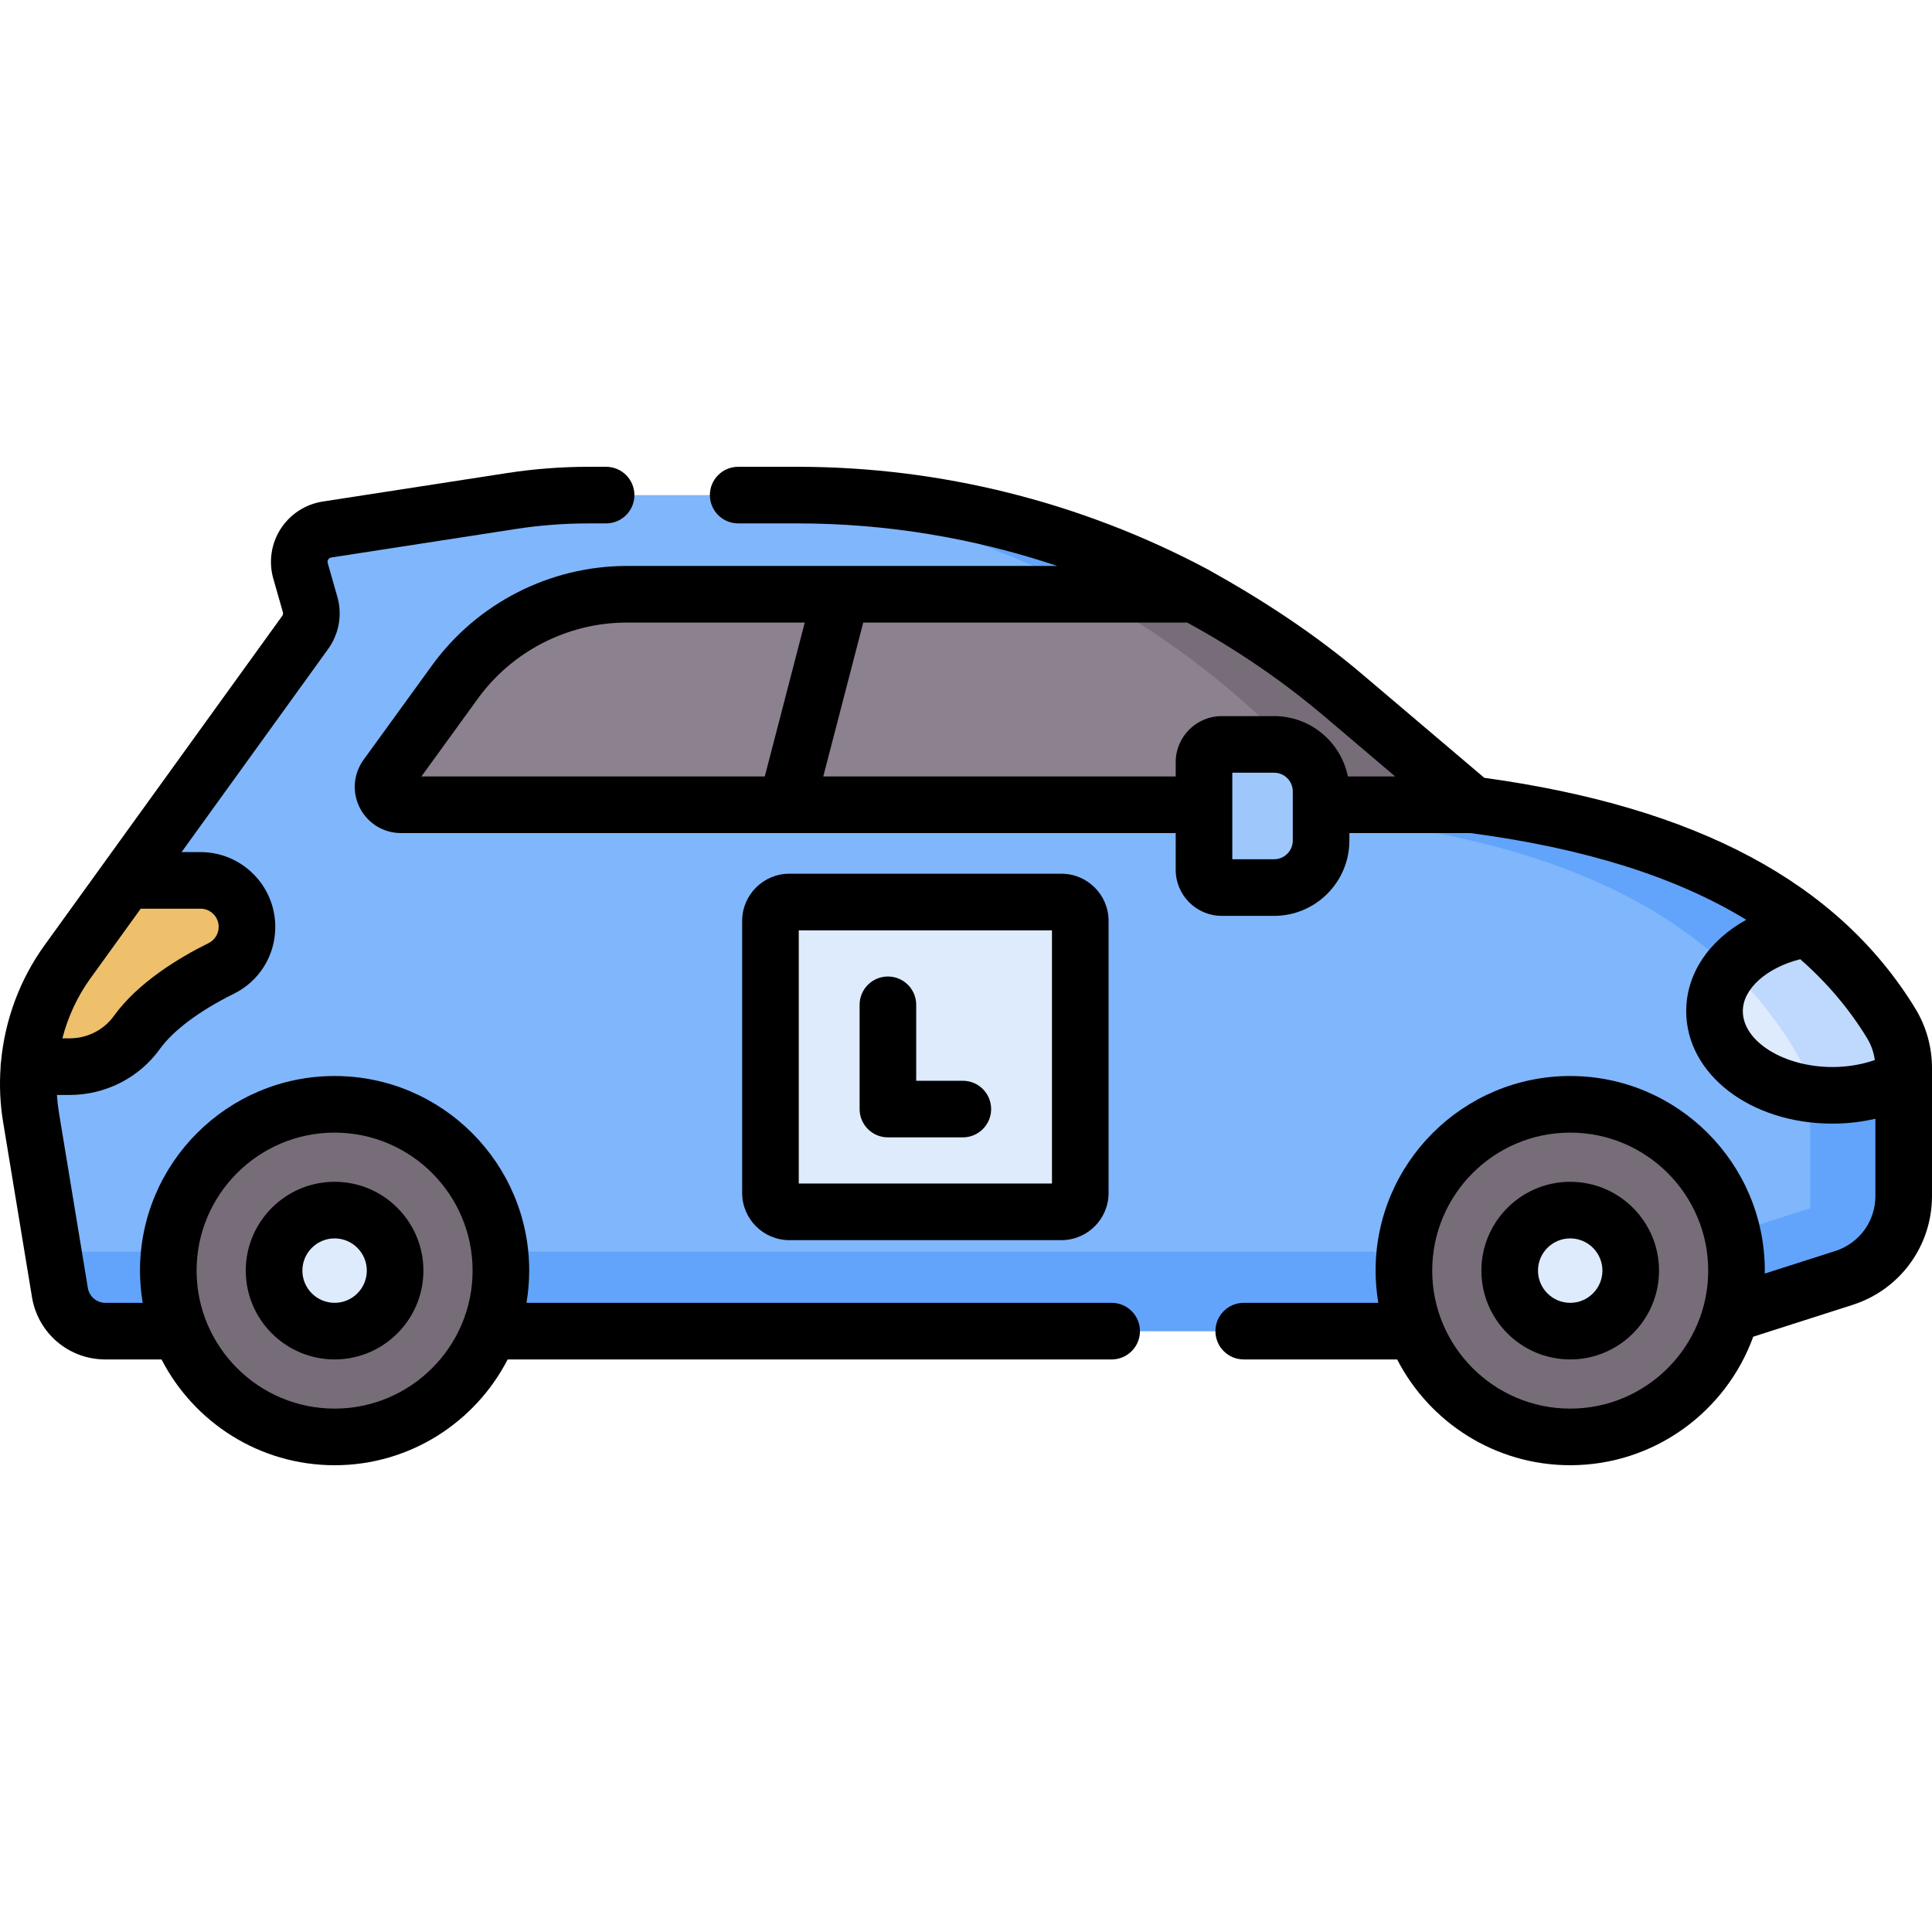<?xml version="1.0" encoding="UTF-8"?> <svg xmlns="http://www.w3.org/2000/svg" id="Capa_1" height="512" viewBox="0 0 512 512" width="512"><g><path d="m390.179 213.271-34.071-28.912c-40.438-34.315-91.75-53.151-144.785-53.151h-55.272c-6.859 0-13.708.526-20.487 1.573l-48.88 7.55c-5.162.797-8.456 5.94-7.021 10.962l2.531 8.859c.73 2.557.248 5.308-1.308 7.464l-62.991 87.279c-8.565 11.868-12.044 26.662-9.664 41.103l7.666 46.523c.973 5.905 6.077 10.237 12.062 10.237h416.659l44.031-14.086c9.44-3.02 15.847-11.796 15.847-21.707v-33.923c0-4.193-1.146-8.313-3.336-11.889-20.952-34.207-60.377-51.24-110.981-57.882z" fill="#80b6fc"></path><path d="m501.159 271.154c-20.951-34.208-60.376-51.241-110.979-57.883l-34.071-28.912c-40.438-34.315-91.75-53.151-144.785-53.151h-24.775c53.035 0 104.347 19.977 144.785 56.369l34.071 30.662c50.603 7.044 90.028 25.108 110.979 61.387 2.19 3.792 3.336 8.162 3.336 12.609v35.976c0 5.531-1.787 10.717-4.842 14.867l13.77-4.405c9.44-3.02 15.847-11.796 15.847-21.707v-33.923c0-4.193-1.146-8.313-3.336-11.889z" fill="#62a4fb"></path><path d="m488.409 317.413-44.696 14.299h-422.946c-2.585 0-5.003-.802-7.01-2.178l2.14 12.989c.973 5.905 6.077 10.237 12.062 10.237h416.659l44.031-14.086c9.44-3.02 15.847-11.796 15.847-21.707v-21.587c-.001 10.06-6.504 18.968-16.087 22.033z" fill="#62a4fb"></path><path d="m479.157 246.135c-14.159 2.125-24.791 11.089-24.791 21.829 0 12.321 13.992 22.309 31.251 22.309 7.094 0 13.632-1.69 18.877-4.533v-2.698c0-4.193-1.146-8.313-3.336-11.889-5.915-9.657-13.304-17.945-22.001-25.018z" fill="#ddebfd"></path><path d="m503.648 276.867c-.56-2.001-1.394-3.925-2.489-5.713-.701-1.144-1.426-2.266-2.167-3.372-5.197-7.749-11.91-15.202-19.834-21.647-8.83 1.325-16.287 5.311-20.65 10.727 6.924 6.637 12.923 14.185 17.877 22.763 1.797 3.112 2.879 6.616 3.213 10.229 1.949.272 3.96.418 6.02.418 7.094 0 13.632-1.69 18.877-4.533-.091-1.576.34-4.632-.847-8.872z" fill="#bed9fd"></path><path d="m18.498 282.671c7.026 0 13.667-3.322 17.771-9.024 5.594-7.771 15.666-13.684 22.394-17.01 4.183-2.068 6.81-6.346 6.81-11.012 0-6.799-5.511-12.31-12.31-12.31h-19.69l-15.577 21.582c-5.931 8.218-9.418 17.839-10.215 27.774z" fill="#eec06b"></path><circle cx="416.125" cy="336.722" fill="#766d78" r="44.07"></circle><circle cx="416.125" cy="336.722" fill="#ddebfd" r="16.037"></circle><circle cx="88.692" cy="336.722" fill="#766d78" r="44.07"></circle><circle cx="88.692" cy="336.722" fill="#ddebfd" r="16.037"></circle><path d="m316.522 157.49h-150.381c-18.028 0-34.965 8.64-45.547 23.236l-18.15 25.034c-2.269 3.129-.033 7.511 3.832 7.511h283.903l-34.071-28.912c-12.277-10.417-25.56-19.399-39.586-26.869z" fill="#8c818f"></path><path d="m342.621 173.792c-8.316-6.027-16.922-11.414-26.099-16.303h-27.645c15.086 8.227 29.345 18.288 42.457 30.088l28.551 25.694h30.295c-31.96-26.909-36.094-31.176-47.559-39.479z" fill="#766d78"></path><path d="m319.081 201.986v28.524c0 2.598 2.106 4.705 4.705 4.705h13.868c6.877 0 12.453-5.575 12.453-12.453v-13.028c0-6.877-5.575-12.453-12.453-12.453h-13.868c-2.598 0-4.705 2.106-4.705 4.705z" fill="#9ec8fc"></path><path d="m281.295 321.148h-72.1c-2.761 0-5-2.239-5-5v-72.1c0-2.761 2.239-5 5-5h72.1c2.761 0 5 2.239 5 5v72.1c0 2.761-2.238 5-5 5z" fill="#ddebfd"></path><g><path d="m512 283.042c0-5.592-1.536-11.058-4.443-15.81-20.412-33.321-57.778-53.321-114.204-61.106l-32.396-27.489c-12.61-10.701-26.408-19.68-40.687-27.637-.134-.075-.268-.149-.405-.218-33.216-17.644-70.495-27.079-108.558-27.079h-15.681c-4.142 0-7.5 3.358-7.5 7.5s3.358 7.5 7.5 7.5h15.681c23.574 0 46.825 3.876 68.866 11.28h-114.049c-20.363 0-39.662 9.846-51.624 26.339l-18.16 25.043c-2.704 3.745-3.078 8.625-.975 12.738 2.102 4.111 6.277 6.664 10.896 6.664h205.312v9.741c0 6.73 5.475 12.205 12.205 12.205h13.868c11.003 0 19.954-8.951 19.954-19.954v-1.992h32.059c30.298 4.021 54.542 11.622 73.121 22.986-9.812 5.415-15.915 14.232-15.915 24.211 0 16.716 17.022 29.81 38.753 29.81 3.91 0 7.733-.446 11.382-1.295v20.493c0 6.672-4.273 12.523-10.637 14.558l-18.689 5.983c.004-.263.02-.523.02-.788 0-28.437-23.136-51.572-51.573-51.572s-51.572 23.135-51.572 51.572c0 2.909.255 5.759.72 8.539h-35.667c-4.142 0-7.5 3.358-7.5 7.5s3.358 7.5 7.5 7.5h40.656c8.569 16.628 25.904 28.033 45.863 28.033 22.291 0 41.32-14.217 48.506-34.059l26.308-8.422c12.6-4.031 21.065-15.623 21.065-28.846zm-95.879 90.255c-20.166 0-36.571-16.406-36.571-36.572s16.406-36.571 36.571-36.571c20.166 0 36.572 16.406 36.572 36.571s-16.406 36.572-36.572 36.572zm-289.478-188.168c9.149-12.614 23.909-20.145 39.481-20.145h47.146l-10.591 40.782h-91zm91.534 20.637 10.591-40.782h85.835c12.97 7.046 25.264 15.43 36.647 25.09l18.493 15.692h-12.542c-1.844-9.11-9.91-15.99-19.556-15.99h-13.868c-6.73 0-12.205 5.475-12.205 12.205v3.784h-93.395zm124.422 16.993c0 2.731-2.222 4.953-4.953 4.953h-11.072v-22.935h11.072c2.731 0 4.953 2.222 4.953 4.953zm119.267 45.205c0-5.947 6.352-11.526 15.212-13.761 7.038 6.155 12.929 13.097 17.685 20.86 1.094 1.789 1.802 3.783 2.089 5.859-3.452 1.201-7.311 1.851-11.234 1.851-12.875 0-23.752-6.782-23.752-14.809z"></path><path d="m294.6 345.264h-155.076c.465-2.779.72-5.629.72-8.539 0-28.437-23.135-51.572-51.572-51.572s-51.573 23.135-51.573 51.572c0 2.909.255 5.759.72 8.539h-9.882c-2.323 0-4.283-1.663-4.66-3.96l-7.67-46.522c-.252-1.53-.426-3.069-.524-4.61h3.391c9.466 0 18.386-4.539 23.859-12.143 3.576-4.968 10.549-10.178 19.633-14.669 6.776-3.351 10.985-10.147 10.985-17.736 0-10.924-8.887-19.811-19.811-19.811h-5.022l38.844-53.823c2.917-4.063 3.796-9.139 2.42-13.904l-2.529-8.855c-.121-.424.01-.756.141-.961.131-.206.381-.465.821-.533l48.875-7.551c6.349-.983 12.858-1.482 19.344-1.482h4.59c4.142 0 7.5-3.358 7.5-7.5s-3.358-7.5-7.5-7.5h-4.59c-7.252 0-14.533.558-21.636 1.658l-48.874 7.551c-4.589.71-8.656 3.357-11.159 7.264-2.502 3.905-3.209 8.703-1.937 13.169l2.537 8.883c.098.341.03.71-.177.999l-62.991 87.281c-6.583 9.111-10.534 19.909-11.544 31.017-.058.375-.097.756-.097 1.147 0 .032.004.062.005.094-.341 4.808-.145 9.663.645 14.457l7.669 46.517c1.572 9.576 9.757 16.526 19.462 16.526h14.872c8.569 16.628 25.904 28.033 45.864 28.033s37.294-11.405 45.863-28.033h160.064c4.142 0 7.5-3.358 7.5-7.5s-3.357-7.503-7.5-7.503zm-257.308-104.452h15.848c2.652 0 4.81 2.158 4.81 4.81 0 1.815-1.034 3.498-2.634 4.289-7.952 3.932-18.772 10.482-25.158 19.353-2.662 3.698-7.03 5.906-11.685 5.906h-1.943c1.469-5.676 3.963-11.088 7.428-15.882zm51.38 132.485c-20.166 0-36.572-16.406-36.572-36.572s16.406-36.571 36.572-36.571 36.571 16.406 36.571 36.571-16.405 36.572-36.571 36.572z"></path><path d="m416.121 313.187c-12.979 0-23.538 10.559-23.538 23.538s10.559 23.539 23.538 23.539 23.539-10.56 23.539-23.539-10.56-23.538-23.539-23.538zm0 32.076c-4.708 0-8.538-3.83-8.538-8.538s3.83-8.538 8.538-8.538 8.538 3.83 8.538 8.538-3.83 8.538-8.538 8.538z"></path><path d="m88.672 313.187c-12.979 0-23.539 10.559-23.539 23.538s10.56 23.539 23.539 23.539 23.538-10.56 23.538-23.539-10.559-23.538-23.538-23.538zm0 32.076c-4.708 0-8.538-3.83-8.538-8.538s3.83-8.538 8.538-8.538 8.538 3.83 8.538 8.538-3.83 8.538-8.538 8.538z"></path><path d="m255.162 286.413h-12.357v-20.13c0-4.142-3.358-7.5-7.5-7.5s-7.5 3.358-7.5 7.5v27.63c0 4.142 3.358 7.5 7.5 7.5h19.857c4.142 0 7.5-3.358 7.5-7.5s-3.358-7.5-7.5-7.5z"></path><path d="m281.285 328.65c6.893 0 12.501-5.608 12.501-12.501v-72.103c0-6.893-5.608-12.501-12.501-12.501h-72.103c-6.893 0-12.501 5.608-12.501 12.501v72.103c0 6.893 5.608 12.501 12.501 12.501zm-69.604-82.104h67.103v67.103h-67.103z"></path></g></g></svg> 